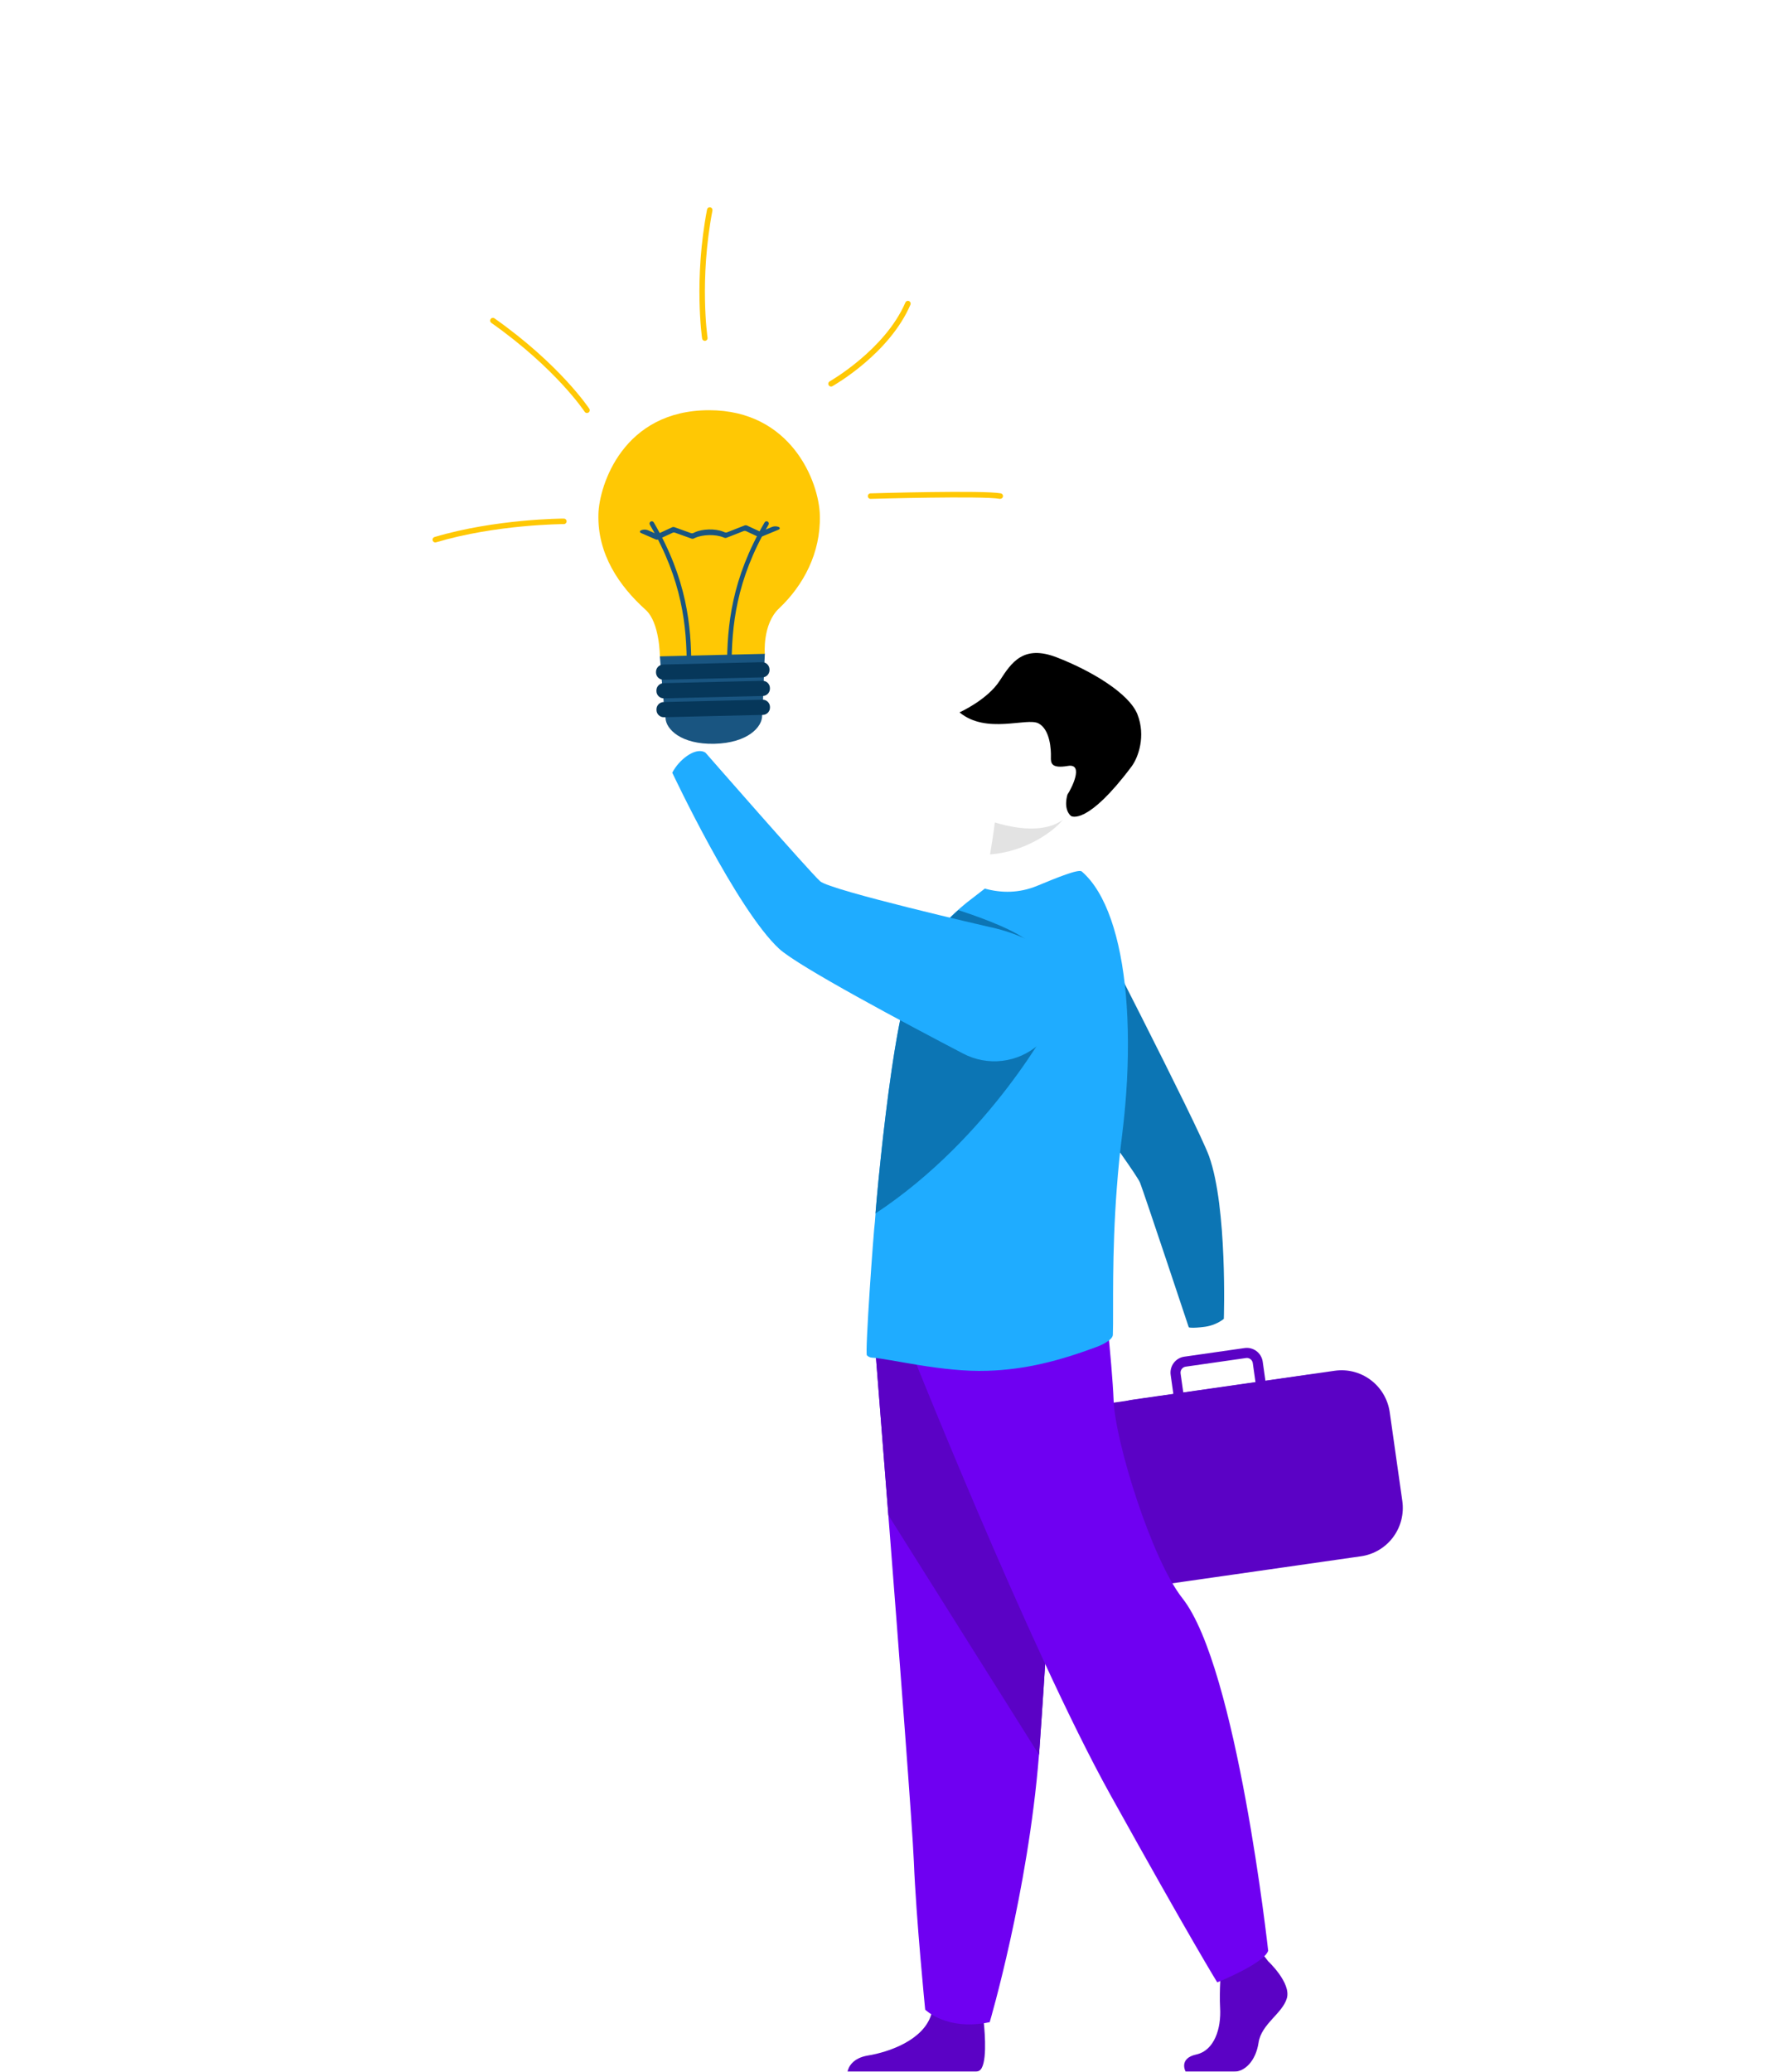 <?xml version="1.0" encoding="UTF-8"?> <svg xmlns="http://www.w3.org/2000/svg" width="188" height="220" viewBox="0 0 188 220" fill="none"> <g clip-path="url(#clip0_1708_2686)" filter="url(#filter0_ddddd_1708_2686)"> <path d="M163.763 120.083L163.466 121.981C163.466 121.981 161.336 125.132 164.757 127.368C164.757 127.368 166.253 128.191 166.584 127.044C166.916 125.897 166.608 126.298 167.117 124.691C167.625 123.084 167.274 121.444 166.209 120.762L165.467 119.609L163.763 120.083Z" fill="white"></path> <path d="M164.996 121.893C163.478 122.095 163.263 121.948 163.263 121.948C163.263 121.948 158.59 107.907 158.095 106.608C157.6 105.31 145.864 89.587 145.864 89.587L151.95 76.66C151.95 76.66 164.226 100.472 165.418 103.778C167.386 109.252 166.988 121.061 166.988 121.061C166.406 121.505 165.72 121.792 164.996 121.893Z" fill="#0C75B4"></path> <path d="M167.193 122.152C167.193 122.152 167.473 123.682 167.796 124.135C168.119 124.587 168.432 124.987 168.146 125.206C167.86 125.425 166.673 124.235 166.628 123.992C166.582 123.748 167.193 122.152 167.193 122.152Z" fill="white"></path> <path d="M178.749 146.55L157.281 149.624C155.934 149.813 154.568 149.459 153.48 148.638C152.393 147.818 151.673 146.598 151.478 145.246L150.152 135.896C149.964 134.543 150.316 133.17 151.132 132.077C151.949 130.985 153.162 130.261 154.508 130.065L175.975 126.99C177.321 126.801 178.687 127.156 179.775 127.976C180.862 128.796 181.583 130.015 181.779 131.367L183.105 140.717C183.292 142.07 182.939 143.443 182.123 144.536C181.307 145.629 180.094 146.353 178.749 146.55Z" fill="#5B02C5"></path> <path d="M185.949 140.413L184.608 130.959C184.412 129.602 183.689 128.377 182.597 127.554C181.506 126.73 180.134 126.375 178.782 126.564L171.405 127.622L171.119 125.605C171.055 125.157 170.816 124.752 170.456 124.481C170.095 124.209 169.642 124.092 169.196 124.155L162.784 125.073C162.338 125.137 161.936 125.377 161.665 125.739C161.395 126.101 161.278 126.556 161.341 127.005L161.627 129.021L157.352 129.633C156.002 129.831 154.784 130.557 153.965 131.654C153.146 132.751 152.792 134.129 152.98 135.487L154.322 144.942C154.518 146.299 155.241 147.523 156.333 148.346C157.424 149.169 158.796 149.525 160.148 149.335L181.577 146.266C182.928 146.069 184.145 145.343 184.965 144.246C185.784 143.15 186.138 141.772 185.949 140.413ZM162.395 126.854C162.372 126.687 162.416 126.517 162.517 126.382C162.617 126.247 162.768 126.157 162.934 126.133L169.346 125.215C169.409 125.205 169.473 125.205 169.537 125.215C169.67 125.237 169.793 125.301 169.888 125.398C169.983 125.495 170.044 125.62 170.064 125.754L170.35 127.771L162.681 128.869L162.395 126.854Z" fill="#5B02C5"></path> <path d="M151.781 76.091C151.781 76.091 146.983 80.072 142.312 77.191C142.312 77.191 141.706 74.366 142.04 72.425C142.082 72.186 142.121 71.955 142.156 71.735C142.528 69.548 142.671 68.31 142.671 68.31C142.919 68.257 150.928 66.54 150.876 66.795C149.688 72.679 151.781 76.091 151.781 76.091Z" fill="white"></path> <path d="M149.879 68.065C148.919 69.273 145.978 71.444 142.156 71.735C142.528 69.548 142.671 68.31 142.671 68.31C142.893 68.293 150.163 67.709 149.879 68.065Z" fill="#E3E3E3"></path> <path d="M141.151 67.799C141.151 67.799 149.173 71.311 151.277 66.252C153.381 61.194 155.824 58.242 150.782 55.788C145.74 53.334 143.943 54.843 142.834 56.359C141.725 57.876 139.118 66.755 141.151 67.799Z" fill="white"></path> <path d="M150.73 67.635C150.831 67.729 152.535 68.616 157.188 62.399C157.917 61.423 158.703 59.164 157.823 56.886C156.943 54.609 152.802 52.183 149.246 50.81C145.689 49.436 144.429 51.357 143.18 53.291C141.873 55.323 138.916 56.65 138.916 56.65C141.77 59.014 146.057 57.16 147.306 57.821C148.555 58.481 148.644 60.666 148.622 61.357C148.599 62.049 148.651 62.635 150.426 62.338C152.202 62.04 150.752 64.849 150.382 65.369C150.386 65.372 149.886 66.846 150.73 67.635Z" fill="black"></path> <path d="M162.933 201H168.092C169.174 201 170.376 199.912 170.677 197.92C170.977 195.928 173.201 194.839 173.682 193.207C174.164 191.574 171.702 189.279 171.702 189.279L171.289 188.747L170.861 188.192L166.776 189.159C166.776 189.159 166.675 190.136 166.612 191.383C166.568 192.282 166.545 193.322 166.595 194.234C166.719 196.409 165.989 198.751 164.066 199.174C162.144 199.597 162.933 201 162.933 201Z" fill="#5B02C5"></path> <path d="M127.015 201H140.692C140.792 200.985 140.89 200.956 140.983 200.916C141.895 200.456 141.611 196.942 141.5 195.857C141.479 195.656 141.464 195.538 141.464 195.538C141.464 195.538 136.654 191.673 135.993 194.632C135.972 194.725 135.947 194.816 135.921 194.905C135.087 197.675 131.355 198.933 129.199 199.283C127.549 199.553 127.121 200.519 127.015 201Z" fill="#5B02C5"></path> <path d="M129.768 121.736C129.768 121.736 130.498 130.894 131.356 141.902C132.523 156.857 133.927 175.226 134.066 178.707C134.306 184.749 135.268 194.414 135.268 194.414C135.268 194.414 137.552 196.711 142.122 195.743C142.122 195.743 146.194 181.945 147.357 167.345C147.375 167.107 147.394 166.865 147.411 166.624C148.493 151.762 150.176 120.472 150.176 120.472L129.768 121.736Z" fill="#6F00F2"></path> <path d="M129.768 121.736C129.768 121.736 130.498 130.894 131.356 141.902L147.357 167.345C147.375 167.107 147.394 166.865 147.411 166.624C148.493 151.762 150.176 120.472 150.176 120.472L129.768 121.736Z" fill="#5B02C5"></path> <path d="M133.104 122.824C133.104 122.824 146.268 155.992 154.926 171.578C163.584 187.163 166.288 191.515 166.288 191.515C166.288 191.515 171.247 189.524 171.699 188.156C171.699 188.156 168.388 158.064 162.591 150.729C159.314 146.584 155.467 134.145 155.287 129.795C155.108 125.445 154.115 116.836 154.115 116.836L133.104 122.824Z" fill="#6F00F2"></path> <path d="M129.077 124.926C129.216 125.072 129.404 125.16 129.604 125.175C131.532 125.282 137.08 126.736 141.868 126.57C145.905 126.455 149.534 125.504 153.459 124.044C153.982 123.851 155.192 123.306 155.202 122.737C155.226 122.115 155.226 121.205 155.224 120.062C155.224 116.092 155.208 109.261 156.194 101.446C156.374 99.992 156.515 98.546 156.617 97.119C156.879 93.401 156.865 89.822 156.579 86.592C156.031 80.588 154.5 75.789 151.898 73.545C151.555 73.262 149.273 74.197 147.173 75.066C145.236 75.868 143.351 75.844 141.603 75.365L139.723 76.818C137.429 78.684 134.88 81.264 133.572 85.351C131.626 91.404 130.123 107.722 129.928 110.742C129.8 111.53 128.856 124.719 129.077 124.926Z" fill="#1FACFF"></path> <path d="M132.021 92.57C132.371 90.409 132.949 87.43 133.621 85.343C134.744 81.835 136.78 79.439 138.786 77.648C141.845 78.644 145.09 79.92 146.441 81.149C149.312 83.761 148.867 89.129 148.867 89.129C148.867 89.129 142.293 101.738 129.986 109.865C130.332 105.629 131.154 97.905 132.021 92.57Z" fill="#0C75B4"></path> <path d="M111.096 60.125C111.163 59.214 111.283 57.168 111.018 57.226C110.827 57.267 110.605 57.507 110.429 57.848C110.249 58.594 108.856 57.632 108.077 55.567C107.631 54.39 107.411 53.257 107.238 53.254C106.898 53.254 106.135 54.224 106.06 56.302C105.986 58.379 106.578 60.759 108.239 61.9L109.353 63.218L111.861 61.951C111.861 61.951 111.462 61.059 111.096 60.125Z" fill="white"></path> <path d="M109.945 61.295C111.278 60.357 111.943 60.941 111.943 60.941C111.943 60.941 123.012 73.607 124.113 74.587C125.215 75.567 142.093 79.439 142.093 79.439C142.093 79.439 148.901 80.714 149.867 84.549C150.7 87.883 149.171 90.306 147.312 91.941C146.225 92.889 144.879 93.487 143.449 93.655C142.019 93.823 140.572 93.554 139.297 92.884C133.433 89.822 121.789 83.635 119.752 81.75C115.222 77.557 108.404 63.054 108.404 63.054C108.776 62.357 109.304 61.755 109.945 61.295Z" fill="#1FACFF"></path> <path d="M108 50.18C108.683 49.98 118.284 50.033 118.237 50.435C118.19 50.837 118.033 56.443 117.949 56.985C117.977 58.194 116.423 59.901 112.886 59.985C109.349 60.07 107.717 58.439 107.687 57.23C107.541 56.619 107.088 50.702 107.088 50.702L108 50.18Z" fill="#195581"></path> <path d="M124.081 35.741C123.996 32.121 121.004 24.563 112.322 24.563C103.18 24.563 100.65 32.533 100.562 35.578C100.438 39.845 102.764 43.229 105.583 45.767C107.086 47.124 107.086 50.701 107.086 50.701L118.234 50.435C118.234 50.435 117.976 47.285 119.731 45.626C122.341 43.162 124.175 39.721 124.081 35.741Z" fill="#FFC804"></path> <path d="M106.664 38.292L105.105 37.611C104.909 37.526 104.921 37.385 105.129 37.299C105.346 37.22 105.584 37.22 105.802 37.299L106.678 37.681C106.753 37.709 106.834 37.709 106.909 37.681L108.405 36.988C108.476 36.96 108.553 36.957 108.626 36.979L110.404 37.619C110.477 37.641 110.554 37.638 110.625 37.611L110.793 37.533C111.616 37.151 112.975 37.119 113.815 37.461L113.999 37.535C114.069 37.56 114.146 37.56 114.216 37.535L116.091 36.798C116.163 36.771 116.243 36.771 116.315 36.798L117.659 37.42C117.732 37.447 117.812 37.447 117.885 37.42L119.015 36.952C119.232 36.874 119.469 36.874 119.686 36.952C119.879 37.037 119.868 37.176 119.661 37.262L117.804 38.028C117.731 38.056 117.65 38.056 117.576 38.028L116.215 37.392C116.142 37.366 116.063 37.366 115.991 37.392L114.164 38.111C114.093 38.135 114.017 38.135 113.947 38.111L113.823 38.062C112.984 37.719 111.624 37.752 110.802 38.133L110.678 38.194C110.607 38.221 110.53 38.224 110.458 38.201L108.678 37.562C108.606 37.538 108.528 37.541 108.458 37.569L106.897 38.293C106.822 38.322 106.739 38.322 106.664 38.292Z" fill="#195581"></path> <path d="M114.458 52.118C114.524 52.118 114.587 52.092 114.633 52.045C114.68 51.999 114.706 51.935 114.706 51.869C114.706 47.482 115.181 42.609 118.629 36.721C118.659 36.666 118.668 36.6 118.652 36.538C118.636 36.477 118.597 36.423 118.543 36.389C118.516 36.373 118.486 36.362 118.454 36.358C118.423 36.353 118.391 36.355 118.36 36.363C118.329 36.371 118.3 36.385 118.275 36.404C118.25 36.423 118.229 36.448 118.213 36.475C114.706 42.464 114.223 47.413 114.223 51.869C114.223 51.933 114.247 51.995 114.291 52.041C114.335 52.087 114.395 52.115 114.458 52.118Z" fill="#195581"></path> <path d="M110.18 52.118C110.246 52.118 110.309 52.092 110.355 52.045C110.402 51.999 110.428 51.935 110.428 51.869C110.428 47.413 109.945 42.464 106.438 36.475C106.422 36.448 106.401 36.423 106.376 36.404C106.35 36.385 106.321 36.371 106.291 36.363C106.26 36.355 106.228 36.353 106.196 36.358C106.165 36.362 106.135 36.373 106.108 36.389C106.054 36.423 106.015 36.477 105.999 36.538C105.983 36.6 105.991 36.666 106.022 36.721C109.47 42.609 109.945 47.482 109.945 51.869C109.945 51.933 109.969 51.995 110.013 52.041C110.057 52.087 110.117 52.115 110.18 52.118Z" fill="#195581"></path> <path d="M117.979 52.934L107.468 53.183C107.263 53.188 107.065 53.111 106.917 52.969C106.768 52.827 106.682 52.631 106.677 52.426V52.366C106.673 52.16 106.75 51.961 106.891 51.812C107.032 51.663 107.226 51.577 107.431 51.571L117.942 51.322C118.043 51.32 118.144 51.337 118.239 51.374C118.333 51.411 118.42 51.466 118.493 51.536C118.567 51.607 118.626 51.691 118.667 51.784C118.708 51.877 118.73 51.978 118.733 52.08V52.139C118.735 52.241 118.718 52.343 118.681 52.438C118.645 52.533 118.59 52.62 118.52 52.694C118.45 52.768 118.366 52.827 118.273 52.868C118.18 52.91 118.08 52.932 117.979 52.934Z" fill="#06375A"></path> <path d="M118.023 54.91L107.513 55.159C107.411 55.161 107.31 55.144 107.216 55.107C107.121 55.07 107.034 55.015 106.961 54.945C106.887 54.874 106.829 54.79 106.787 54.697C106.746 54.604 106.724 54.503 106.722 54.401V54.342C106.717 54.136 106.794 53.937 106.935 53.788C107.076 53.639 107.271 53.553 107.475 53.548L117.986 53.299C118.088 53.297 118.189 53.314 118.283 53.351C118.378 53.388 118.464 53.443 118.538 53.513C118.611 53.584 118.67 53.668 118.711 53.761C118.752 53.854 118.775 53.955 118.777 54.057V54.116C118.781 54.322 118.704 54.521 118.563 54.669C118.422 54.818 118.228 54.904 118.023 54.91Z" fill="#06375A"></path> <path d="M118.028 56.918L107.517 57.166C107.313 57.171 107.115 57.094 106.967 56.952C106.819 56.81 106.733 56.614 106.728 56.409V56.349C106.725 56.247 106.743 56.146 106.779 56.05C106.816 55.955 106.87 55.868 106.94 55.794C107.01 55.721 107.094 55.661 107.187 55.62C107.28 55.579 107.38 55.556 107.482 55.554L117.992 55.305C118.197 55.301 118.395 55.378 118.543 55.52C118.691 55.662 118.777 55.857 118.782 56.063V56.123C118.785 56.225 118.767 56.326 118.731 56.421C118.694 56.517 118.639 56.604 118.569 56.678C118.499 56.751 118.415 56.811 118.323 56.852C118.23 56.893 118.13 56.915 118.028 56.918Z" fill="#06375A"></path> <path d="M111.864 17.198C111.794 17.198 111.726 17.173 111.673 17.127C111.62 17.081 111.586 17.018 111.575 16.949C111.565 16.887 110.668 10.71 112.101 3.238C112.119 3.164 112.164 3.101 112.227 3.06C112.29 3.019 112.367 3.004 112.44 3.018C112.514 3.033 112.58 3.075 112.623 3.136C112.667 3.198 112.685 3.274 112.674 3.348C111.26 10.724 112.143 16.801 112.152 16.862C112.158 16.9 112.156 16.939 112.146 16.976C112.137 17.014 112.12 17.049 112.097 17.08C112.074 17.111 112.045 17.137 112.012 17.157C111.979 17.177 111.943 17.19 111.905 17.195L111.864 17.198Z" fill="#FFC804"></path> <path d="M99.345 24.857C99.296 24.857 99.248 24.846 99.205 24.823C99.162 24.8 99.125 24.766 99.098 24.725C99.068 24.679 96.064 20.142 89.195 15.293C89.162 15.272 89.133 15.244 89.112 15.211C89.089 15.178 89.074 15.141 89.067 15.103C89.059 15.064 89.059 15.024 89.067 14.985C89.076 14.947 89.092 14.91 89.114 14.878C89.137 14.845 89.166 14.818 89.199 14.797C89.233 14.776 89.27 14.762 89.309 14.756C89.347 14.75 89.387 14.752 89.425 14.762C89.463 14.771 89.499 14.789 89.531 14.813C96.501 19.732 99.557 24.357 99.588 24.403C99.609 24.435 99.624 24.471 99.631 24.509C99.638 24.547 99.638 24.586 99.63 24.624C99.622 24.661 99.607 24.697 99.585 24.729C99.564 24.761 99.536 24.788 99.504 24.809C99.457 24.84 99.402 24.857 99.345 24.857Z" fill="#FFC804"></path> <path d="M125.267 22.049C125.203 22.049 125.14 22.027 125.09 21.988C125.039 21.948 125.002 21.893 124.986 21.83C124.969 21.767 124.974 21.701 124.999 21.642C125.024 21.582 125.068 21.532 125.124 21.5C125.183 21.467 131.019 18.123 133.17 13.113C133.202 13.045 133.26 12.992 133.331 12.965C133.401 12.938 133.48 12.94 133.549 12.97C133.618 13.001 133.673 13.057 133.703 13.127C133.732 13.197 133.733 13.275 133.706 13.346C131.478 18.54 125.66 21.872 125.412 22.012C125.368 22.037 125.318 22.05 125.267 22.049Z" fill="#FFC804"></path> <path d="M143.25 33.977C143.231 33.979 143.213 33.979 143.195 33.977C141.379 33.635 129.598 33.977 129.48 33.977C129.441 33.979 129.403 33.973 129.367 33.96C129.331 33.946 129.298 33.926 129.27 33.899C129.242 33.873 129.219 33.841 129.204 33.806C129.188 33.77 129.18 33.732 129.179 33.694C129.178 33.655 129.184 33.617 129.198 33.581C129.211 33.545 129.232 33.512 129.258 33.484C129.285 33.456 129.316 33.433 129.351 33.417C129.386 33.401 129.424 33.393 129.462 33.392C129.95 33.377 141.425 33.042 143.303 33.392C143.373 33.406 143.435 33.446 143.478 33.504C143.521 33.562 143.541 33.634 143.534 33.706C143.528 33.778 143.495 33.844 143.442 33.894C143.39 33.943 143.321 33.971 143.25 33.972V33.977Z" fill="#FFC804"></path> <path d="M83.232 38.604C83.162 38.605 83.093 38.58 83.04 38.534C82.986 38.487 82.951 38.423 82.941 38.353C82.931 38.283 82.946 38.212 82.985 38.153C83.023 38.093 83.082 38.05 83.149 38.03C89.653 36.091 96.821 36.069 96.889 36.069C96.967 36.069 97.041 36.099 97.096 36.154C97.151 36.209 97.182 36.284 97.182 36.362C97.182 36.44 97.151 36.515 97.096 36.57C97.041 36.625 96.967 36.656 96.889 36.656C96.819 36.656 89.732 36.678 83.311 38.593C83.285 38.6 83.259 38.603 83.232 38.604Z" fill="#FFC804"></path> </g> <defs> <filter id="filter0_ddddd_1708_2686" x="-29" y="0" width="217" height="220" filterUnits="userSpaceOnUse" color-interpolation-filters="sRGB"> <feFlood flood-opacity="0" result="BackgroundImageFix"></feFlood> <feColorMatrix in="SourceAlpha" type="matrix" values="0 0 0 0 0 0 0 0 0 0 0 0 0 0 0 0 0 0 127 0" result="hardAlpha"></feColorMatrix> <feOffset></feOffset> <feColorMatrix type="matrix" values="0 0 0 0 0.02 0 0 0 0 0.098 0 0 0 0 0.161 0 0 0 0.2 0"></feColorMatrix> <feBlend mode="normal" in2="BackgroundImageFix" result="effect1_dropShadow_1708_2686"></feBlend> <feColorMatrix in="SourceAlpha" type="matrix" values="0 0 0 0 0 0 0 0 0 0 0 0 0 0 0 0 0 0 127 0" result="hardAlpha"></feColorMatrix> <feOffset dx="-1" dy="1"></feOffset> <feGaussianBlur stdDeviation="1.5"></feGaussianBlur> <feColorMatrix type="matrix" values="0 0 0 0 0.02 0 0 0 0 0.098 0 0 0 0 0.161 0 0 0 0.2 0"></feColorMatrix> <feBlend mode="normal" in2="effect1_dropShadow_1708_2686" result="effect2_dropShadow_1708_2686"></feBlend> <feColorMatrix in="SourceAlpha" type="matrix" values="0 0 0 0 0 0 0 0 0 0 0 0 0 0 0 0 0 0 127 0" result="hardAlpha"></feColorMatrix> <feOffset dx="-5" dy="2"></feOffset> <feGaussianBlur stdDeviation="2.5"></feGaussianBlur> <feColorMatrix type="matrix" values="0 0 0 0 0.02 0 0 0 0 0.098 0 0 0 0 0.161 0 0 0 0.17 0"></feColorMatrix> <feBlend mode="normal" in2="effect2_dropShadow_1708_2686" result="effect3_dropShadow_1708_2686"></feBlend> <feColorMatrix in="SourceAlpha" type="matrix" values="0 0 0 0 0 0 0 0 0 0 0 0 0 0 0 0 0 0 127 0" result="hardAlpha"></feColorMatrix> <feOffset dx="-11" dy="6"></feOffset> <feGaussianBlur stdDeviation="3.5"></feGaussianBlur> <feColorMatrix type="matrix" values="0 0 0 0 0.02 0 0 0 0 0.098 0 0 0 0 0.161 0 0 0 0.1 0"></feColorMatrix> <feBlend mode="normal" in2="effect3_dropShadow_1708_2686" result="effect4_dropShadow_1708_2686"></feBlend> <feColorMatrix in="SourceAlpha" type="matrix" values="0 0 0 0 0 0 0 0 0 0 0 0 0 0 0 0 0 0 127 0" result="hardAlpha"></feColorMatrix> <feOffset dx="-20" dy="10"></feOffset> <feGaussianBlur stdDeviation="4.5"></feGaussianBlur> <feColorMatrix type="matrix" values="0 0 0 0 0.02 0 0 0 0 0.098 0 0 0 0 0.161 0 0 0 0.03 0"></feColorMatrix> <feBlend mode="normal" in2="effect4_dropShadow_1708_2686" result="effect5_dropShadow_1708_2686"></feBlend> <feBlend mode="normal" in="SourceGraphic" in2="effect5_dropShadow_1708_2686" result="shape"></feBlend> </filter> <clipPath id="clip0_1708_2686"> <rect width="186" height="198" fill="white" transform="translate(0 3)"></rect> </clipPath> </defs> </svg> 